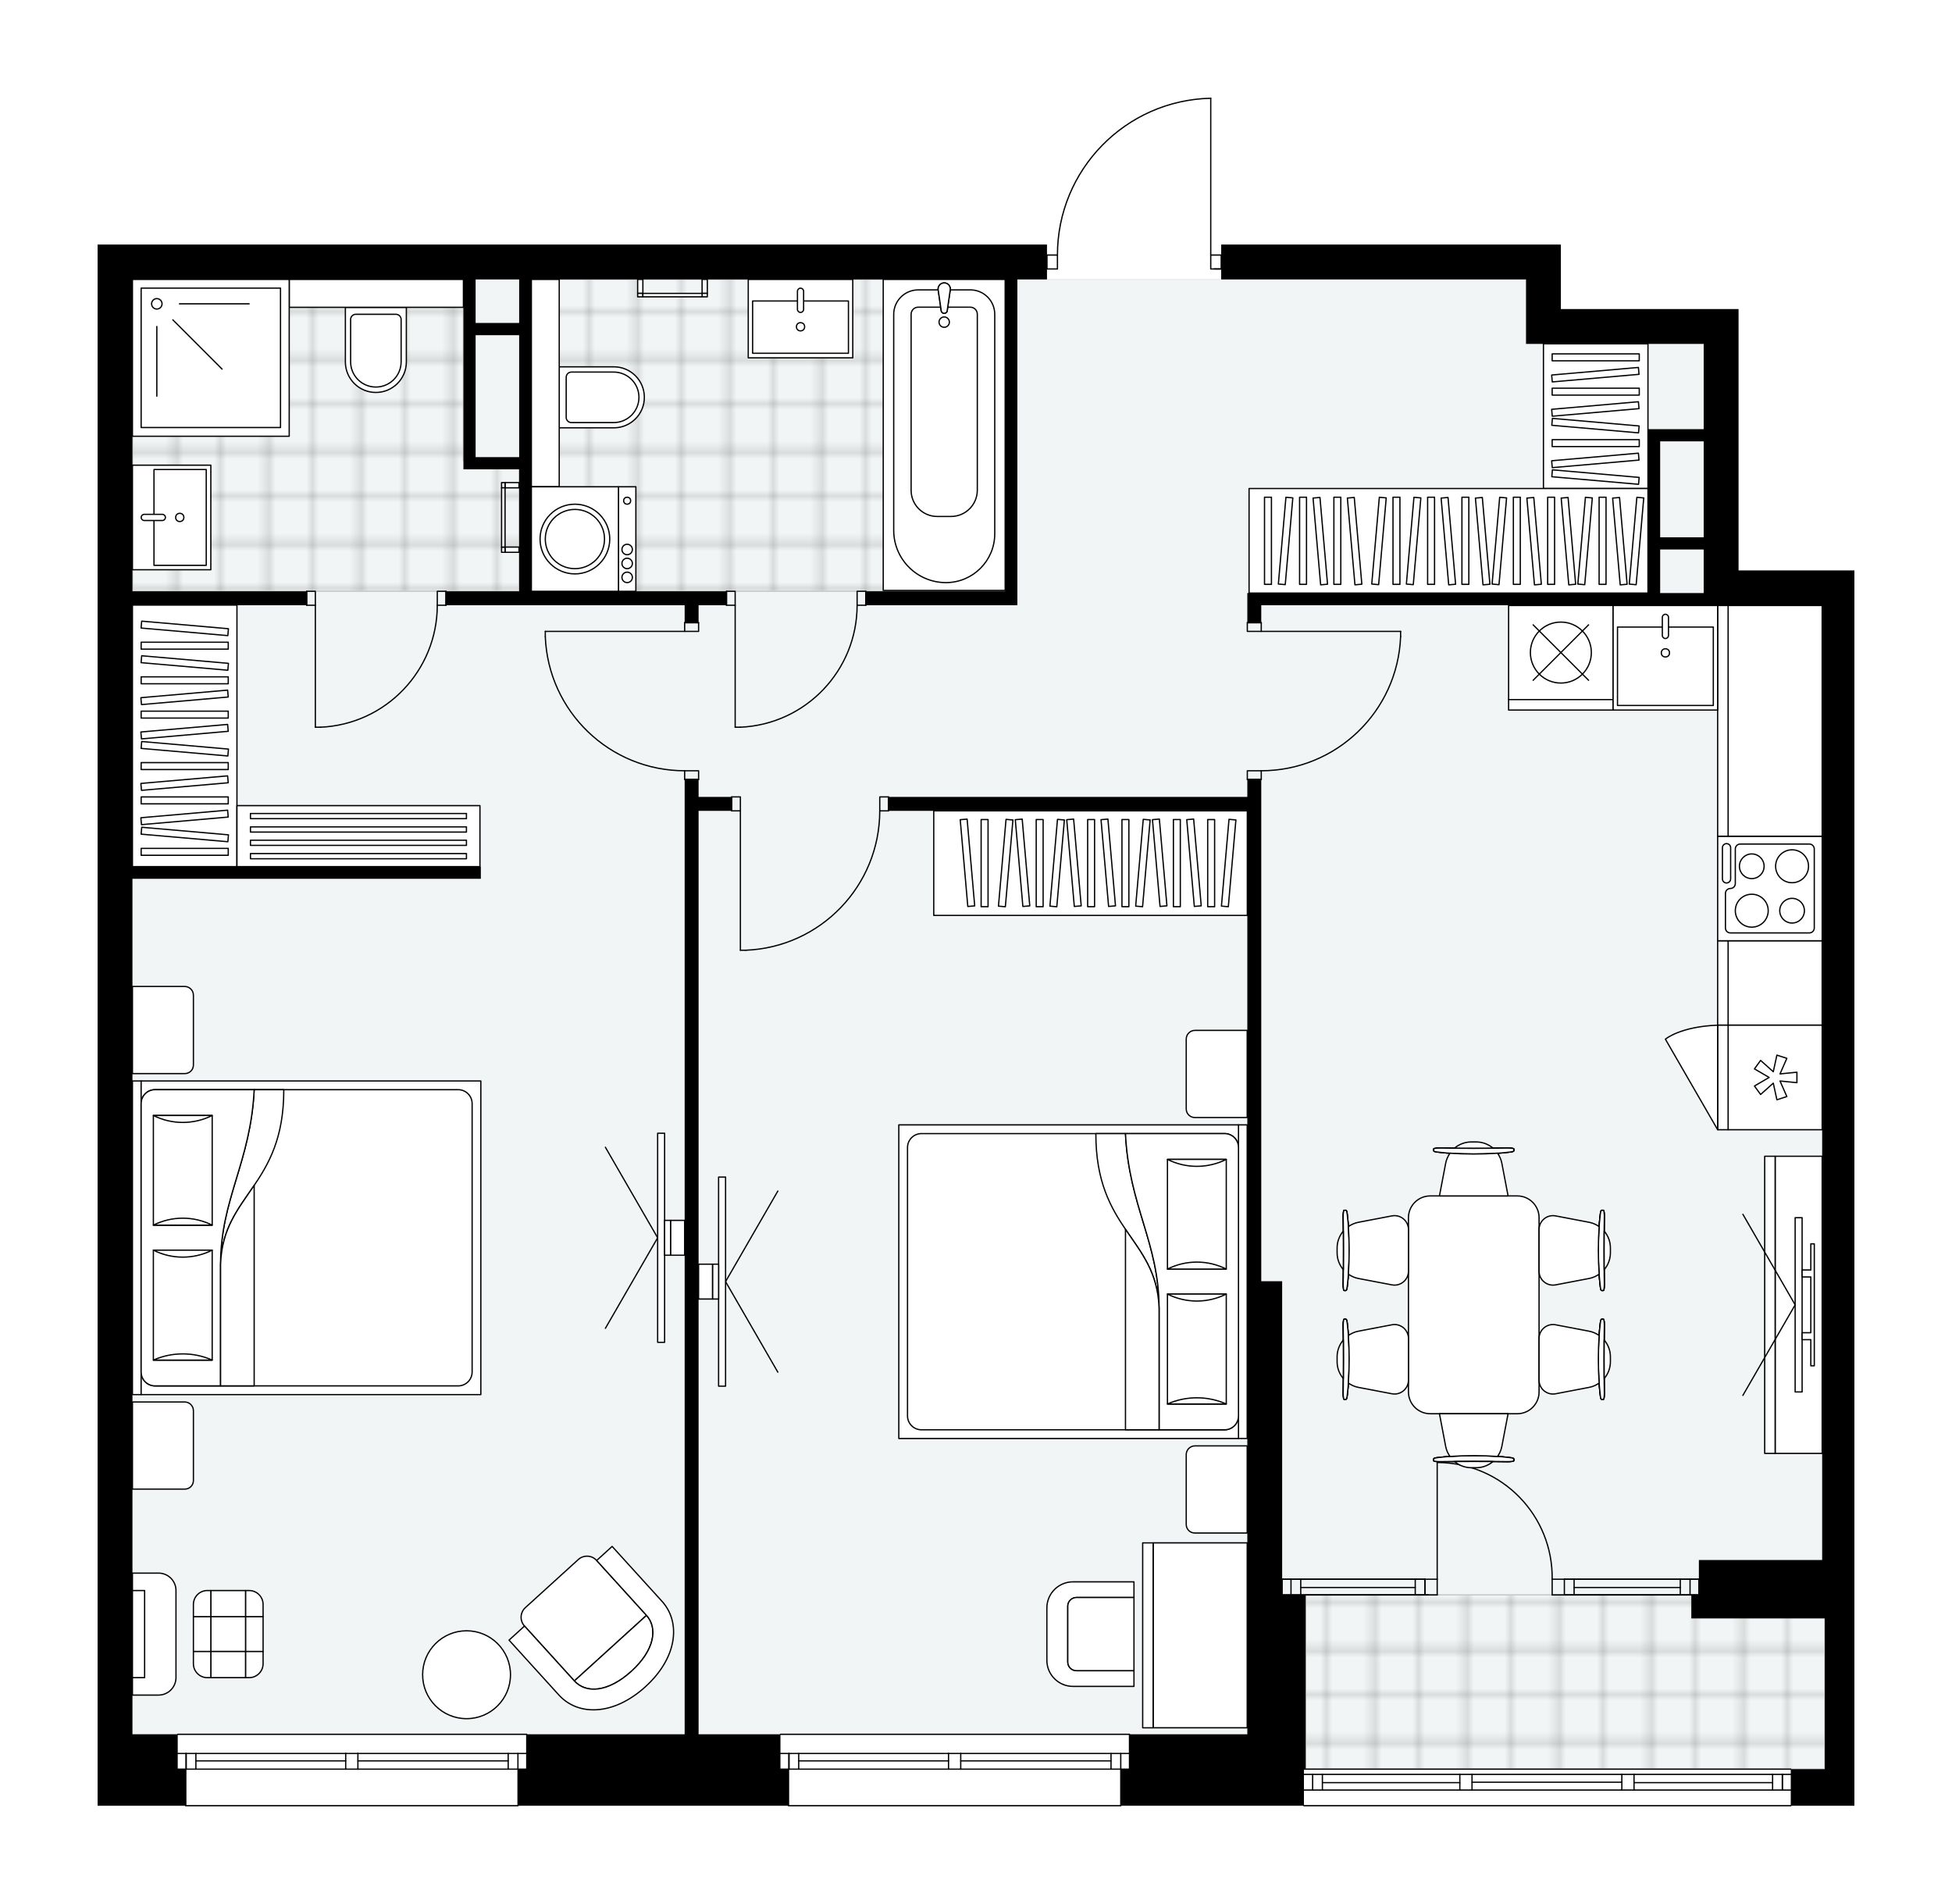<svg xmlns="http://www.w3.org/2000/svg" xmlns:xlink="http://www.w3.org/1999/xlink" height="1950.39px" id="Layer_1" style="enable-background:new 0 0 2000 1950.39;" version="1.1" viewBox="0 0 2000 1950.39" width="2000px" x="0px" y="0px" xml:space="preserve">
<style type="text/css">
	.st0{fill:none;}
	.st1{opacity:0.25;fill:none;stroke:#070606;stroke-width:0.4;stroke-miterlimit:10;}
	.st2{fill:#FFFFFF;}
	.st3{fill:#F2F5F6;stroke:#E7E9EA;stroke-miterlimit:10;}
	.st4{fill:url(#SVGID_1_);stroke:#C8C8C8;stroke-width:1.3;stroke-miterlimit:10;}
	
		.st5{fill:url(#SVGID_00000021077265276382211380000006479114013115151540_);stroke:#C8C8C8;stroke-width:1.3;stroke-miterlimit:10;}
	
		.st6{fill:url(#SVGID_00000152962805297114486250000005689113128838024867_);stroke:#C8C8C8;stroke-width:1.3;stroke-miterlimit:10;}
	.st7{fill:none;stroke:#000000;stroke-width:1.3;stroke-linecap:round;stroke-linejoin:round;stroke-miterlimit:10;}
	.st8{fill:#FFFFFF;stroke:#000000;stroke-width:1.3;stroke-linecap:round;stroke-linejoin:round;stroke-miterlimit:10;}
	.st9{fill:none;stroke:#000000;stroke-width:1.3;stroke-linecap:round;stroke-linejoin:round;}
	.st10{fill:none;stroke:#000000;stroke-width:1.3;stroke-linecap:round;stroke-linejoin:round;stroke-dasharray:10.041,10.041;}
	.st11{fill:none;stroke:#000000;stroke-width:1.3;stroke-linecap:round;stroke-linejoin:round;stroke-dasharray:10.309,10.309;}
	.st12{font-family:'Arial-BoldMT','Arial'; font-weight:bold;}
	.st13{font-size:93.548px;}
	.st14{font-size:79.156px;}
	.st15{letter-spacing:-8;}
	.st16{font-family: 'ArialMT','Arial';}
	.st17{font-size:40px;}
</style>
<pattern height="14.57" id="New_Pattern_Swatch_2" patternUnits="userSpaceOnUse" style="overflow:visible;" viewBox="7.49 -22.06 14.57 14.57" width="14.57" x="579.27" y="677.36">
	<g>
		<rect class="st0" height="14.57" width="14.57" x="7.49" y="-22.06" />
		<g>
			<rect class="st1" height="7.29" width="7.29" x="14.77" y="-7.49" />
		</g>
		<g>
			<rect class="st1" height="7.29" width="7.29" x="0.2" y="-7.49" />
		</g>
		<g>
			<rect class="st1" height="7.29" width="7.29" x="22.06" y="-14.77" />
		</g>
		<g>
			<rect class="st1" height="7.29" width="7.29" x="7.49" y="-14.77" />
			<rect class="st1" height="7.29" width="7.29" x="14.77" y="-22.06" />
		</g>
		<g>
			<rect class="st1" height="7.29" width="7.29" x="0.2" y="-22.06" />
		</g>
		<g>
			<rect class="st1" height="7.29" width="7.29" x="22.06" y="-29.35" />
		</g>
		<g>
			<rect class="st1" height="7.29" width="7.29" x="7.49" y="-29.35" />
		</g>
	</g>
</pattern>
<path class="st2" d="M100,1849.74v-37.48v-35.7V286.23v-35.7h972.73v10.06c0,0,0,0,0,0h10.07  c0.17-42.16,16.47-81.96,45.97-112.12c29.65-30.32,69.33-47.53,111.72-48.47c0,0,0.01,0,0.01,0c0,0,0,0,0,0c0,0,0,0,0,0c0,0,0,0,0,0  c0.09,0,0.17,0.02,0.25,0.05c0.03,0.01,0.05,0.03,0.07,0.05c0.05,0.03,0.09,0.05,0.13,0.09c0.02,0.02,0.04,0.05,0.06,0.08  c0.03,0.04,0.06,0.08,0.08,0.12c0.01,0.03,0.01,0.07,0.02,0.1c0.01,0.05,0.03,0.09,0.03,0.14c0,0,0,0.01,0,0.01c0,0,0,0,0,0.01  v159.94h10.06v-10.06h348.04v35.7v30.34h146.36h35.7V584.3h85.67H1900v1049.48v24.1v154.39v37.48h-64.57c0,0,0,0,0,0  c0,0.36-0.29,0.65-0.65,0.65h-498.8c-0.36,0-0.65-0.29-0.65-0.65c0,0,0,0,0,0h-186.36c0,0,0,0,0,0c0,0.36-0.29,0.65-0.65,0.65  H807.88c-0.36,0-0.65-0.29-0.65-0.65c0,0,0,0,0,0h-275.9c0,0,0,0,0,0c0,0.36-0.29,0.65-0.65,0.65H190.22  c-0.36,0-0.65-0.29-0.65-0.65c0,0,0,0,0,0H100z" id="background" />
<g id="floor">
	<polygon class="st3" points="1337.78,1776.56 1337.78,1812.26 1869.66,1812.26 1869.66,1633.77 1866.98,1633.77 1866.98,620    1745.61,620 1745.61,352.27 1563.56,352.27 1563.56,286.23 1363.01,286.23 1161.97,286.23 135.7,286.23 135.7,1776.56  " />
	
		<pattern id="SVGID_1_" patternTransform="matrix(-6.296 0 0 -6.296 -60677.152 -48349.934)" xlink:href="#New_Pattern_Swatch_2">
	</pattern>
	<polygon class="st4" points="1337.78,1633.74 1869.66,1633.74 1869.66,1812.23 1337.78,1812.23  " />
	
		<pattern id="SVGID_00000175308853353460422810000003260937113932762010_" patternTransform="matrix(-6.296 0 0 -6.296 -60677.152 -48349.934)" xlink:href="#New_Pattern_Swatch_2">
	</pattern>
	
		<polygon points="   544.42,286.2 1029.9,286.2 1029.9,605.68 544.42,605.68  " style="fill:url(#SVGID_00000175308853353460422810000003260937113932762010_);stroke:#C8C8C8;stroke-width:1.3;stroke-miterlimit:10;" />
	
		<pattern id="SVGID_00000127726163680246729210000003708404694808983471_" patternTransform="matrix(-6.296 0 0 -6.296 -60677.152 -48349.934)" xlink:href="#New_Pattern_Swatch_2">
	</pattern>
	
		<polygon points="   531.93,605.68 531.93,471.82 474.81,471.82 474.81,286.2 135.7,286.2 135.7,343.31 135.7,474.5 135.7,605.68  " style="fill:url(#SVGID_00000127726163680246729210000003708404694808983471_);stroke:#C8C8C8;stroke-width:1.3;stroke-miterlimit:10;" />
	<g id="LWPOLYLINE_00000079455787976036392990000012263109065645053071_">
		<rect class="st7" height="14.28" width="8.92" x="744.32" y="605.72" />
	</g>
	<g id="LWPOLYLINE_00000021806930450033011870000004853989310997892742_">
		<rect class="st7" height="14.28" width="8.92" x="878.19" y="605.72" />
	</g>
	<g id="LINE_00000161612610029422303190000008377962696162944182_">
		<line class="st7" x1="744.32" x2="744.32" y1="620" y2="605.72" />
	</g>
	<g id="LINE_00000098181753385394550470000017363108230900222611_">
		<line class="st7" x1="887.11" x2="887.11" y1="620" y2="605.72" />
	</g>
	<g id="LINE_00000034800264717062271920000009178536084687455666_">
		<line class="st7" x1="753.25" x2="753.25" y1="620" y2="744.93" />
	</g>
	<g id="ARC_00000057861833869774156520000006427021418416444838_">
		<path class="st7" d="M878.19,620c-0.04,66.92-52.73,121.96-119.58,124.94" />
	</g>
	<g id="LINE_00000077293134113881205870000004133132229877877404_">
		<line class="st7" x1="753.25" x2="758.6" y1="744.93" y2="744.93" />
	</g>
	<g id="LWPOLYLINE_00000127724036355695800130000004134558907460776623_">
		<rect class="st7" height="14.28" width="8.92" x="314.18" y="605.72" />
	</g>
	<g id="LWPOLYLINE_00000059997196006602727470000018140556495055673003_">
		<rect class="st7" height="14.28" width="8.92" x="448.04" y="605.72" />
	</g>
	<g id="LINE_00000173856111562253875820000003341823754114054287_">
		<line class="st7" x1="314.18" x2="314.18" y1="620" y2="605.72" />
	</g>
	<g id="LINE_00000043425130521399212450000009342723558043037614_">
		<line class="st7" x1="456.97" x2="456.97" y1="620" y2="605.72" />
	</g>
	<g id="LINE_00000137851256044300001240000018297893779110118035_">
		<line class="st7" x1="323.1" x2="323.1" y1="620" y2="744.93" />
	</g>
	<g id="ARC_00000152973208136199865830000013408654784052374677_">
		<path class="st7" d="M448.04,620c-0.04,66.92-52.73,121.96-119.58,124.94" />
	</g>
	<g id="LINE_00000168808247856854029280000013128604717928164485_">
		<line class="st7" x1="323.1" x2="328.46" y1="744.93" y2="744.93" />
	</g>
	<g id="LWPOLYLINE_00000077301529180351619740000011679274728829871283_">
		<rect class="st7" height="8.92" width="14.28" x="1277.99" y="637.84" />
	</g>
	<g id="LWPOLYLINE_00000180362767919697262110000015786933122196005567_">
		<rect class="st7" height="8.92" width="14.28" x="1277.99" y="789.55" />
	</g>
	<g id="LINE_00000000944165319940156370000012466319641748228511_">
		<line class="st7" x1="1292.27" x2="1277.99" y1="637.84" y2="637.84" />
	</g>
	<g id="LINE_00000172440744116089384320000016690506663839291046_">
		<line class="st7" x1="1292.27" x2="1277.99" y1="798.48" y2="798.48" />
	</g>
	<g id="LINE_00000013896434122226279800000015979178926692405944_">
		<line class="st7" x1="1292.27" x2="1435.05" y1="646.77" y2="646.77" />
	</g>
	<g id="LINE_00000170962823058149468200000007027259920956591253_">
		<line class="st7" x1="1435.05" x2="1435.05" y1="652.12" y2="646.77" />
	</g>
	<g id="ARC_00000107577043603553808100000012346365758524292513_">
		<path class="st7" d="M1435.05,652.12c-2.97,76.72-66.01,137.39-142.79,137.43" />
	</g>
	<g id="LWPOLYLINE_00000165935675761163698060000017152404619202963351_">
		<rect class="st7" height="14.28" width="8.92" x="749.68" y="816.33" />
	</g>
	<g id="LWPOLYLINE_00000138542257376218877900000008863873644387238278_">
		<rect class="st7" height="14.28" width="8.92" x="901.39" y="816.33" />
	</g>
	<g id="LINE_00000156574541210215992530000009158593217565897626_">
		<line class="st7" x1="749.68" x2="749.68" y1="830.61" y2="816.33" />
	</g>
	<g id="LINE_00000044163495578612345970000008889003350077519493_">
		<line class="st7" x1="910.31" x2="910.31" y1="830.61" y2="816.33" />
	</g>
	<g id="LINE_00000108293930988253686140000007624149285374454968_">
		<line class="st7" x1="758.6" x2="758.6" y1="830.61" y2="973.39" />
	</g>
	<g id="LINE_00000111156200566412313360000005061217724444307381_">
		<line class="st7" x1="763.96" x2="758.6" y1="973.39" y2="973.39" />
	</g>
	<g id="ARC_00000060032409848994988580000014570539347113330837_">
		<path class="st7" d="M901.39,830.61c-0.04,76.78-60.71,139.81-137.43,142.79" />
	</g>
	<g id="LWPOLYLINE_00000105424171604336215560000002602022116170542008_">
		<rect class="st7" height="8.92" width="14.28" x="701.49" y="637.84" />
	</g>
	<g id="LWPOLYLINE_00000152984531406756628030000008180748471217769655_">
		<rect class="st7" height="8.92" width="14.28" x="701.49" y="789.55" />
	</g>
	<g id="LINE_00000090282474006826493370000014879958833336714115_">
		<line class="st7" x1="701.49" x2="715.77" y1="637.84" y2="637.84" />
	</g>
	<g id="LINE_00000162325723324451827450000005373179731768599723_">
		<line class="st7" x1="701.49" x2="715.77" y1="798.48" y2="798.48" />
	</g>
	<g id="LINE_00000070798455607147297940000014919094430187274159_">
		<line class="st7" x1="701.49" x2="558.7" y1="646.77" y2="646.77" />
	</g>
	<g id="LINE_00000124865678717485200990000018151331888525290119_">
		<line class="st7" x1="558.7" x2="558.7" y1="652.12" y2="646.77" />
	</g>
	<g id="ARC_00000011725921726046936750000012834832301641632955_">
		<path class="st7" d="M701.49,789.55c-76.78-0.04-139.81-60.71-142.79-137.43" />
	</g>
	<g id="ARC_00000149343464057425218530000006656296903489467535_">
		<path class="st7" d="M1240.51,100.65c-87.3,1.94-157.07,73.27-157.07,160.6" />
	</g>
	<g id="LINE_00000096049676380654365950000016925093396051716486_">
		<line class="st7" x1="1244.08" x2="1251.21" y1="275.52" y2="275.52" />
	</g>
	<g id="LINE_00000087380075466840302460000015530769717769094795_">
		<line class="st7" x1="1240.51" x2="1240.51" y1="261.25" y2="100.65" />
	</g>
	<g id="LWPOLYLINE_00000107555514958832318750000008918569400526350215_">
		<rect class="st7" height="14.28" width="10.71" x="1072.73" y="261.25" />
	</g>
	<g id="LWPOLYLINE_00000106144363517413948890000011285156326157725318_">
		<rect class="st7" height="14.28" width="10.71" x="1240.51" y="261.25" />
	</g>
	<g id="ARC_00000127736938287124425030000008080825668379363234_">
		<path class="st7" d="M1590.33,1617.72c0.97-65.06-50.98-118.6-116.05-119.57c-0.58-0.01-1.17-0.01-1.75-0.01" />
	</g>
	<g id="LINE_00000079486976995687337030000014420194940543318440_">
		<line class="st7" x1="1472.53" x2="1472.53" y1="1617.72" y2="1498.13" />
	</g>
	<g id="LINE_00000125562608301636618850000016042722030157939848_">
		<line class="st7" x1="1602.83" x2="1590.33" y1="1617.72" y2="1617.72" />
	</g>
	<g id="LINE_00000005962549982973528690000002453540133794265012_">
		<line class="st7" x1="1590.33" x2="1590.33" y1="1617.72" y2="1633.78" />
	</g>
	<g id="LINE_00000127018565415184416650000016902277325327810970_">
		<line class="st7" x1="1590.33" x2="1602.83" y1="1633.78" y2="1633.78" />
	</g>
	<g id="LINE_00000002360138256069710030000006368091336351214264_">
		<line class="st7" x1="1460.04" x2="1472.53" y1="1633.78" y2="1633.78" />
	</g>
	<g id="LINE_00000157287703139324759820000015307141684731976588_">
		<line class="st7" x1="1472.53" x2="1472.53" y1="1633.78" y2="1617.72" />
	</g>
	<g id="LINE_00000053529110844669604140000011230679012354219453_">
		<line class="st7" x1="1472.53" x2="1460.04" y1="1617.72" y2="1617.72" />
	</g>
	<g id="LINE_00000042727452416805236540000017113162132061354921_">
		<line class="st7" x1="1460.04" x2="1460.04" y1="1633.78" y2="1617.72" />
	</g>
	<g id="LINE_00000023243446239742842060000006259506304777245605_">
		<line class="st7" x1="1740.65" x2="1740.65" y1="1617.75" y2="1633.82" />
	</g>
	<g id="LINE_00000162323522491491881300000001120609175803350918_">
		<line class="st7" x1="1602.83" x2="1740.65" y1="1617.72" y2="1617.72" />
	</g>
	<g id="LINE_00000109002346990638228760000012217701686158848654_">
		<line class="st7" x1="1602.83" x2="1740.65" y1="1633.78" y2="1633.78" />
	</g>
	<g id="LINE_00000154396593496309325240000016783697001838055871_">
		<line class="st7" x1="1612.82" x2="1721.6" y1="1626.19" y2="1626.19" />
	</g>
	<g id="LINE_00000085224542519109568490000016820246847446095515_">
		<line class="st7" x1="1731.6" x2="1731.6" y1="1617.72" y2="1633.78" />
	</g>
	<g id="LINE_00000106830481824558634230000015447913069421371784_">
		<line class="st7" x1="1612.82" x2="1612.82" y1="1617.72" y2="1633.78" />
	</g>
	<g id="LINE_00000063625916193147300160000014197612997496065707_">
		<line class="st7" x1="1602.83" x2="1740.65" y1="1617.72" y2="1617.72" />
	</g>
	<g id="LINE_00000098923916840618067980000012454260905665203875_">
		<line class="st7" x1="1740.65" x2="1602.83" y1="1633.78" y2="1633.78" />
	</g>
	<g id="LINE_00000148663718460608681670000006905768539817275058_">
		<line class="st7" x1="1721.6" x2="1721.6" y1="1617.7" y2="1633.77" />
	</g>
	<g id="LINE_00000124860029155922151480000002841176455910472326_">
		<line class="st7" x1="1602.83" x2="1602.83" y1="1617.72" y2="1633.78" />
	</g>
	<g id="LINE_00000068679180694388077210000012336345684959464600_">
		<line class="st7" x1="1313.68" x2="1313.68" y1="1617.75" y2="1633.82" />
	</g>
	<g id="LINE_00000038381483901177438350000001254035764629520060_">
		<line class="st7" x1="1460.04" x2="1313.68" y1="1617.72" y2="1617.72" />
	</g>
	<g id="LINE_00000057147618531390091190000012597412353760201149_">
		<line class="st7" x1="1463.13" x2="1313.68" y1="1633.78" y2="1633.78" />
	</g>
	<g id="LINE_00000100377511597147001100000001773101037140280209_">
		<line class="st7" x1="1450.04" x2="1332.73" y1="1626.19" y2="1626.19" />
	</g>
	<g id="LINE_00000038404564281037634040000006764237095803138693_">
		<line class="st7" x1="1322.74" x2="1322.74" y1="1617.72" y2="1633.78" />
	</g>
	<g id="LINE_00000018931153809528790120000008149745646019525017_">
		<line class="st7" x1="1450.04" x2="1450.04" y1="1617.72" y2="1633.78" />
	</g>
	<g id="LINE_00000124141050036653363830000015430161513110006701_">
		<line class="st7" x1="1460.04" x2="1313.68" y1="1617.72" y2="1617.72" />
	</g>
	<g id="LINE_00000103974645508368243870000001543657913002188733_">
		<line class="st7" x1="1313.68" x2="1460.04" y1="1633.78" y2="1633.78" />
	</g>
	<g id="LINE_00000178910888455795952600000015979125075218432948_">
		<line class="st7" x1="1332.73" x2="1332.73" y1="1617.7" y2="1633.77" />
	</g>
	<g id="LINE_00000055693479076214398020000015312598413102419383_">
		<line class="st7" x1="1460.04" x2="1460.04" y1="1617.72" y2="1633.78" />
	</g>
	<line class="st7" x1="1834.78" x2="1335.99" y1="1849.74" y2="1849.74" />
	<line class="st7" x1="1826.18" x2="1826.18" y1="1833.68" y2="1817.62" />
	<line class="st7" x1="1344.91" x2="1344.91" y1="1833.68" y2="1817.62" />
	<line class="st7" x1="1674.21" x2="1816.18" y1="1826.09" y2="1826.09" />
	<line class="st7" x1="1354.91" x2="1495.73" y1="1826.09" y2="1826.09" />
	<line class="st7" x1="1354.91" x2="1354.91" y1="1817.62" y2="1833.68" />
	<line class="st7" x1="1826.18" x2="1826.18" y1="1833.68" y2="1817.62" />
	<line class="st7" x1="1816.18" x2="1816.18" y1="1817.62" y2="1833.68" />
	<line class="st7" x1="1661.72" x2="1661.72" y1="1833.68" y2="1817.62" />
	<line class="st7" x1="1661.72" x2="1674.21" y1="1817.62" y2="1817.62" />
	<line class="st7" x1="1674.21" x2="1674.21" y1="1817.62" y2="1833.68" />
	<line class="st7" x1="1674.21" x2="1661.72" y1="1833.68" y2="1833.68" />
	<line class="st7" x1="1335.99" x2="1834.78" y1="1812.26" y2="1812.26" />
	<line class="st7" x1="1495.73" x2="1495.73" y1="1833.68" y2="1817.62" />
	<line class="st7" x1="1495.73" x2="1508.22" y1="1817.62" y2="1817.62" />
	<line class="st7" x1="1508.22" x2="1508.22" y1="1817.62" y2="1833.68" />
	<line class="st7" x1="1508.22" x2="1495.73" y1="1833.68" y2="1833.68" />
	<line class="st7" x1="1508.22" x2="1661.72" y1="1825.65" y2="1825.65" />
	<line class="st7" x1="1495.73" x2="1335.99" y1="1833.68" y2="1833.68" />
	<line class="st7" x1="1508.22" x2="1661.72" y1="1833.68" y2="1833.68" />
	<line class="st7" x1="1674.21" x2="1834.78" y1="1833.68" y2="1833.68" />
	<line class="st7" x1="1495.73" x2="1335.99" y1="1817.62" y2="1817.62" />
	<line class="st7" x1="1508.22" x2="1661.72" y1="1817.62" y2="1817.62" />
	<line class="st7" x1="1674.21" x2="1834.78" y1="1817.62" y2="1817.62" />
	<line class="st7" x1="182.1" x2="539.6" y1="1776.56" y2="1776.56" />
	<line class="st7" x1="539.6" x2="366.7" y1="1812.26" y2="1812.26" />
	<line class="st7" x1="354.2" x2="182.1" y1="1812.26" y2="1812.26" />
	<line class="st7" x1="190.7" x2="190.7" y1="1796.2" y2="1812.26" />
	<line class="st7" x1="530.67" x2="530.67" y1="1796.2" y2="1812.26" />
	<line class="st7" x1="539.6" x2="366.7" y1="1796.2" y2="1796.2" />
	<line class="st7" x1="354.2" x2="182.1" y1="1796.2" y2="1796.2" />
	<line class="st7" x1="354.2" x2="200.7" y1="1803.78" y2="1803.78" />
	<line class="st7" x1="520.68" x2="366.7" y1="1803.78" y2="1803.78" />
	<line class="st7" x1="520.68" x2="520.68" y1="1812.26" y2="1796.2" />
	<line class="st7" x1="190.7" x2="190.7" y1="1796.2" y2="1812.26" />
	<line class="st7" x1="200.7" x2="200.7" y1="1812.26" y2="1796.2" />
	<line class="st7" x1="366.7" x2="366.7" y1="1796.2" y2="1812.26" />
	<line class="st7" x1="366.7" x2="354.2" y1="1812.26" y2="1812.26" />
	<line class="st7" x1="354.2" x2="354.2" y1="1812.26" y2="1796.2" />
	<line class="st7" x1="354.2" x2="366.7" y1="1796.2" y2="1796.2" />
	<line class="st7" x1="530.67" x2="190.22" y1="1849.74" y2="1849.74" />
	<line class="st7" x1="799.75" x2="1157.25" y1="1776.56" y2="1776.56" />
	<line class="st7" x1="1157.25" x2="984.35" y1="1812.26" y2="1812.26" />
	<line class="st7" x1="971.85" x2="799.75" y1="1812.26" y2="1812.26" />
	<line class="st7" x1="808.35" x2="808.35" y1="1796.2" y2="1812.26" />
	<line class="st7" x1="1148.32" x2="1148.32" y1="1796.2" y2="1812.26" />
	<line class="st7" x1="1157.25" x2="984.35" y1="1796.2" y2="1796.2" />
	<line class="st7" x1="971.85" x2="799.75" y1="1796.2" y2="1796.2" />
	<line class="st7" x1="971.85" x2="818.35" y1="1803.78" y2="1803.78" />
	<line class="st7" x1="1138.33" x2="984.35" y1="1803.78" y2="1803.78" />
	<line class="st7" x1="1138.33" x2="1138.33" y1="1812.26" y2="1796.2" />
	<line class="st7" x1="808.35" x2="808.35" y1="1796.2" y2="1812.26" />
	<line class="st7" x1="818.35" x2="818.35" y1="1812.26" y2="1796.2" />
	<line class="st7" x1="984.35" x2="984.35" y1="1796.2" y2="1812.26" />
	<line class="st7" x1="984.35" x2="971.85" y1="1812.26" y2="1812.26" />
	<line class="st7" x1="971.85" x2="971.85" y1="1812.26" y2="1796.2" />
	<line class="st7" x1="971.85" x2="984.35" y1="1796.2" y2="1796.2" />
	<line class="st7" x1="1148.32" x2="807.87" y1="1849.74" y2="1849.74" />
	<g>
		<polygon points="1313.68,1312.45 1292.27,1312.45 1292.27,798.48 1277.99,798.48 1277.99,816.33 910.31,816.33 910.31,830.61     1277.99,830.61 1277.99,1312.45 1277.99,1366.05 1277.99,1633.78 1277.99,1776.56 1219.09,1776.56 1156.61,1776.56     1156.61,1812.26 1147.69,1812.26 1147.69,1849.74 1335.99,1849.74 1335.99,1812.26 1337.78,1812.26 1337.78,1812.26     1337.78,1776.57 1337.78,1776.56 1337.78,1633.78 1313.68,1633.78   " />
		<path d="M1563.56,316.57v35.7h182.05v87.36h-44.62h-12.49v110.75v12.49v44.62h-410.51V620v17.85h14.28V620h453.35h121.37v978.02    h-126.33v35.76h-7.74v24.1h125.15h11.6v154.39h-34.87v37.48H1900v-37.48v-154.39v-24.1V584.3h-33.02h-85.67V316.57h-35.7h-146.36    v-30.34v-35.7h-348.04v35.7h312.35V316.57z M1700.99,452.13h44.62v98.26h-44.62V452.13z M1745.61,607.5h-44.62v-44.62h44.62v21.42    V607.5z" />
		<polygon points="799.65,1776.56 715.77,1776.56 715.77,830.61 749.68,830.61 749.68,816.33 715.77,816.33 715.77,798.48     701.49,798.48 701.49,1776.56 539.06,1776.56 539.06,1812.26 530.14,1812.26 530.14,1849.74 808.57,1849.74 808.57,1812.26     799.65,1812.26   " />
		<path d="M191.02,1849.74v-37.48h-8.92v-35.7h-46.4V900.21h356.97v-12.49H135.7V620h178.48v-14.28H135.7V286.23h339.12v44.62v12.49    v137.41h12.49h44.62v124.96h-74.96V620h244.52v17.85h14.28V620h28.56v-14.28h-199.9V286.23h485.47v319.48H887.11V620h142.79h12.49    V286.23h30.34v-35.7H100v35.7v1490.33v35.7v37.48H191.02z M487.31,468.27V343.35h44.62v124.92H487.31z M531.93,286.23v44.62    h-44.62v-44.62H531.93z" />
	</g>
</g>
<g id="mebel">
	<g>
		
			<rect class="st8" height="318.58" transform="matrix(-1 -1.224647e-16 1.224647e-16 -1 1934.844 891.056)" width="124.94" x="904.95" y="286.24" />
		<g id="ARC_00000134935034371507818750000016240300594495530167_">
			<path class="st8" d="M973.59,296.94c0.09-0.6,0.09-1.2,0-1.8c-0.5-3.4-3.66-5.76-7.06-5.27c-3.4,0.5-5.76,3.66-5.27,7.06     l3.18,21.79c0.3,1.01,1.09,1.79,2.1,2.1c1.65,0.49,3.38-0.45,3.87-2.1L973.59,296.94z" />
		</g>
		<path class="st8" d="M940.83,296.95h20.43l3.18,21.78c0.3,1.01,1.09,1.79,2.1,2.1c1.65,0.49,3.38-0.45,3.88-2.1l3.18-21.78h20.61    c13.8,0,24.99,11.19,24.99,24.99v224.85c0,27.62-22.39,50.01-50.01,50.01c-29.55,0-53.51-23.96-53.51-53.51V322.12    C915.66,308.22,926.93,296.95,940.83,296.95z" />
		<path class="st8" d="M940.78,314.67h23.07l0.59,4.06c0.3,1.01,1.09,1.79,2.1,2.1c1.65,0.49,3.38-0.45,3.88-2.1l0.59-4.06h23.19    c3.94,0,7.14,3.2,7.14,7.14v180.31c0,14.88-12.06,26.94-26.94,26.94h-14.11c-14.79,0-26.77-11.99-26.77-26.77V321.93    C933.51,317.92,936.76,314.67,940.78,314.67z" />
		<g id="ARC_00000014622856225979197910000009517177017851079863_">
			<path class="st8" d="M973.59,296.94c0.09-0.6,0.09-1.2,0-1.8c-0.5-3.4-3.66-5.76-7.06-5.27c-3.4,0.5-5.76,3.66-5.27,7.06     l3.18,21.79c0.3,1.01,1.09,1.79,2.1,2.1c1.65,0.49,3.38-0.45,3.87-2.1L973.59,296.94z" />
		</g>
		<circle class="st8" cx="967.42" cy="329.97" r="5.3" />
	</g>
	<g>
		
			<rect class="st8" height="80.32" transform="matrix(-1 -1.224647e-16 1.224647e-16 -1 1640.404 652.795)" width="107.1" x="766.65" y="286.24" />
		
			<rect class="st8" height="53.54" transform="matrix(-1 -1.224647e-16 1.224647e-16 -1 1640.441 670.17)" width="98.17" x="771.14" y="308.31" />
		<path class="st8" d="M820.22,320.04L820.22,320.04c1.74,0,3.16-1.41,3.16-3.16v-18.51c0-1.74-1.41-3.16-3.16-3.16l0,0    c-1.74,0-3.16,1.41-3.16,3.16v18.51C817.06,318.63,818.48,320.04,820.22,320.04z" />
		<circle class="st8" cx="820.22" cy="334.74" r="4.2" />
	</g>
	<g>
		<path class="st8" d="M660.2,407L660.2,407c0,17.25-13.98,31.23-31.23,31.23h-55.99v-62.47h55.99    C646.21,375.77,660.2,389.75,660.2,407z" />
		
			<rect class="st8" height="28.56" transform="matrix(-2.139898e-13 -1 1 -2.139898e-13 166.26 951.132)" width="212.39" x="452.5" y="378.16" />
		<path class="st8" d="M654.66,407L654.66,407c0,14.29-11.59,25.88-25.88,25.88h-43.31c-2.96,0-5.35-2.4-5.35-5.35v-41.05    c0-2.96,2.4-5.35,5.35-5.35h43.31C643.07,381.12,654.66,392.71,654.66,407z" />
	</g>
	<g>
		<rect class="st8" height="148.22" width="107.09" x="1581.4" y="352.2" />
		<g>
			<rect class="st8" height="7.09" width="89.24" x="1590.33" y="362.51" />
			<rect class="st8" height="7.09" width="89.24" x="1590.33" y="397.65" />
			<rect class="st8" height="7.09" width="89.24" x="1590.33" y="450.36" />
			
				<rect class="st8" height="7.09" transform="matrix(0.996 0.087 -0.087 0.996 44.251 -140.835)" width="89.24" x="1590.33" y="432.79" />
			
				<rect class="st8" height="7.09" transform="matrix(0.996 -0.087 0.087 0.996 -27.213 143.955)" width="89.24" x="1590.33" y="380.08" />
			
				<rect class="st8" height="7.09" transform="matrix(0.996 -0.087 0.087 0.996 -30.276 144.089)" width="89.24" x="1590.33" y="415.22" />
			
				<rect class="st8" height="7.09" transform="matrix(0.996 0.087 -0.087 0.996 48.845 -140.634)" width="89.24" x="1590.33" y="485.5" />
			
				<rect class="st8" height="7.09" transform="matrix(0.996 -0.087 0.087 0.996 -34.87 144.289)" width="89.24" x="1590.33" y="467.93" />
		</g>
	</g>
	<g>
		
			<rect class="st8" height="408.7" transform="matrix(2.380710e-10 -1 1 2.380710e-10 930.181 2038.107)" width="107.09" x="1430.6" y="349.61" />
		<g>
			
				<rect class="st8" height="7.09" transform="matrix(1.797354e-10 -1 1 1.797354e-10 912.311 2020.237)" width="89.24" x="1421.65" y="550.42" />
			
				<rect class="st8" height="7.09" transform="matrix(1.797354e-10 -1 1 1.797354e-10 947.452 2055.378)" width="89.24" x="1456.79" y="550.42" />
			
				<rect class="st8" height="7.09" transform="matrix(1.796741e-10 -1 1 1.796741e-10 1000.163 2108.09)" width="89.24" x="1509.51" y="550.42" />
			
				<rect class="st8" height="7.09" transform="matrix(1.796945e-10 -1 1 1.796945e-10 1035.304 2143.231)" width="89.24" x="1544.65" y="550.42" />
			
				<rect class="st8" height="7.09" transform="matrix(1.796128e-10 -1 1 1.796128e-10 1088.015 2195.942)" width="89.24" x="1597.36" y="550.42" />
			
				<rect class="st8" height="7.09" transform="matrix(0.087 -0.996 0.996 0.087 770.586 1948.873)" width="89.24" x="1404.08" y="550.42" />
			
				<rect class="st8" height="7.09" transform="matrix(1.796128e-10 -1 1 1.796128e-10 876.834 1984.76)" width="89.24" x="1386.18" y="550.42" />
			
				<rect class="st8" height="7.09" transform="matrix(0.087 -0.996 0.996 0.087 738.2 1913.531)" width="89.24" x="1368.61" y="550.42" />
			
				<rect class="st8" height="7.09" transform="matrix(0.087 -0.996 0.996 0.087 850.781 2036.391)" width="89.24" x="1491.94" y="550.42" />
			
				<rect class="st8" height="7.09" transform="matrix(0.087 -0.996 0.996 0.087 930.977 2123.909)" width="89.24" x="1579.79" y="550.42" />
			
				<rect class="st8" height="7.09" transform="matrix(-0.087 -0.996 0.996 -0.087 1061.315 2080.442)" width="89.24" x="1439.22" y="550.42" />
			
				<rect class="st8" height="7.09" transform="matrix(-0.087 -0.996 0.996 -0.087 1099.519 2115.45)" width="89.24" x="1474.36" y="550.42" />
			
				<rect class="st8" height="7.09" transform="matrix(1.796128e-10 -1 1 1.796128e-10 781.122 1889.048)" width="89.24" x="1290.46" y="550.42" />
			
				<rect class="st8" height="7.09" transform="matrix(1.796128e-10 -1 1 1.796128e-10 745.189 1853.116)" width="89.24" x="1254.53" y="550.42" />
			
				<rect class="st8" height="7.09" transform="matrix(1.796741e-10 -1 1 1.796741e-10 816.263 1924.189)" width="89.24" x="1325.61" y="550.42" />
			
				<rect class="st8" height="7.09" transform="matrix(0.087 -0.996 0.996 0.087 650.83 1818.183)" width="89.24" x="1272.89" y="550.42" />
			
				<rect class="st8" height="7.09" transform="matrix(-0.087 -0.996 0.996 -0.087 918.692 1949.752)" width="89.24" x="1308.03" y="550.42" />
			
				<rect class="st8" height="7.09" transform="matrix(-0.087 -0.996 0.996 -0.087 956.896 1984.76)" width="89.24" x="1343.18" y="550.42" />
			
				<rect class="st8" height="7.09" transform="matrix(-0.087 -0.996 0.996 -0.087 1156.824 2167.96)" width="89.24" x="1527.08" y="550.42" />
			
				<rect class="st8" height="7.09" transform="matrix(-0.087 -0.996 0.996 -0.087 1195.028 2202.968)" width="89.24" x="1562.22" y="550.42" />
			
				<rect class="st8" height="7.09" transform="matrix(0.087 -0.996 0.996 0.087 979.094 2176.42)" width="89.24" x="1632.5" y="550.42" />
			
				<rect class="st8" height="7.09" transform="matrix(-0.087 -0.996 0.996 -0.087 1252.333 2255.478)" width="89.24" x="1614.93" y="550.42" />
		</g>
	</g>
	<g>
		<rect class="st8" height="267.9" width="107.09" x="135.69" y="619.83" />
		<g>
			<rect class="st8" height="7.09" width="89.24" x="144.62" y="693.34" />
			<rect class="st8" height="7.09" width="89.24" x="144.62" y="728.48" />
			<rect class="st8" height="7.09" width="89.24" x="144.62" y="781.2" />
			<rect class="st8" height="7.09" width="89.24" x="144.62" y="816.34" />
			<rect class="st8" height="7.09" width="89.24" x="144.62" y="869.05" />
			
				<rect class="st8" height="7.09" transform="matrix(0.996 0.087 -0.087 0.996 59.927 -13.908)" width="89.24" x="144.62" y="675.77" />
			<rect class="st8" height="7.09" width="89.24" x="144.62" y="657.87" />
			
				<rect class="st8" height="7.09" transform="matrix(0.996 0.087 -0.087 0.996 56.834 -14.043)" width="89.24" x="144.62" y="640.3" />
			
				<rect class="st8" height="7.09" transform="matrix(0.996 0.087 -0.087 0.996 67.583 -13.574)" width="89.24" x="144.62" y="763.62" />
			
				<rect class="st8" height="7.09" transform="matrix(0.996 0.087 -0.087 0.996 75.24 -13.239)" width="89.24" x="144.62" y="851.48" />
			
				<rect class="st8" height="7.09" transform="matrix(0.996 -0.087 0.087 0.996 -61.549 19.212)" width="89.24" x="144.62" y="710.91" />
			
				<rect class="st8" height="7.09" transform="matrix(0.996 -0.087 0.087 0.996 -64.612 19.346)" width="89.24" x="144.62" y="746.05" />
			
				<rect class="st8" height="7.09" transform="matrix(0.996 -0.087 0.087 0.996 -69.206 19.546)" width="89.24" x="144.62" y="798.77" />
			
				<rect class="st8" height="7.09" transform="matrix(0.996 -0.087 0.087 0.996 -72.269 19.68)" width="89.24" x="144.62" y="833.91" />
		</g>
	</g>
	<g>
		
			<rect class="st8" height="321.27" transform="matrix(-9.882246e-11 1 -1 -9.882246e-11 2001.504 -233.191)" width="107.09" x="1063.8" y="723.52" />
		<g>
			
				<rect class="st8" height="7.09" transform="matrix(-8.984742e-11 1 -1 -8.984742e-11 2125.093 -356.78)" width="89.24" x="1196.32" y="880.61" />
			
				<rect class="st8" height="7.09" transform="matrix(-8.982699e-11 1 -1 -8.982699e-11 2089.952 -321.639)" width="89.24" x="1161.17" y="880.61" />
			
				<rect class="st8" height="7.09" transform="matrix(-8.984742e-11 1 -1 -8.984742e-11 2037.241 -268.927)" width="89.24" x="1108.46" y="880.61" />
			
				<rect class="st8" height="7.09" transform="matrix(-8.946018e-11 1 -1 -8.946018e-11 2002.1 -233.786)" width="89.24" x="1073.32" y="880.61" />
			
				<rect class="st8" height="7.09" transform="matrix(-8.988828e-11 1 -1 -8.988828e-11 1949.388 -181.075)" width="89.24" x="1020.61" y="880.61" />
			
				<rect class="st8" height="7.09" transform="matrix(-0.087 0.996 -0.996 -0.087 2248.985 -292.502)" width="89.24" x="1213.89" y="880.61" />
			
				<rect class="st8" height="7.09" transform="matrix(-0.087 0.996 -0.996 -0.087 2153.476 -204.984)" width="89.24" x="1126.03" y="880.61" />
			
				<rect class="st8" height="7.09" transform="matrix(-0.087 0.996 -0.996 -0.087 2057.967 -117.466)" width="89.24" x="1038.18" y="880.61" />
			
				<rect class="st8" height="7.09" transform="matrix(0.087 0.996 -0.996 0.087 1997.534 -411.613)" width="89.24" x="1178.74" y="880.61" />
			
				<rect class="st8" height="7.09" transform="matrix(0.087 0.996 -0.996 0.087 1965.456 -376.606)" width="89.24" x="1143.6" y="880.61" />
			
				<rect class="st8" height="7.09" transform="matrix(0.087 0.996 -0.996 0.087 1917.339 -324.095)" width="89.24" x="1090.89" y="880.61" />
			
				<rect class="st8" height="7.09" transform="matrix(0.087 0.996 -0.996 0.087 1885.261 -289.088)" width="89.24" x="1055.75" y="880.61" />
			
				<rect class="st8" height="7.09" transform="matrix(-0.087 0.996 -0.996 -0.087 2000.661 -64.955)" width="89.24" x="985.47" y="880.61" />
			
				<rect class="st8" height="7.09" transform="matrix(0.087 0.996 -0.996 0.087 1837.144 -236.577)" width="89.24" x="1003.04" y="880.61" />
			
				<rect class="st8" height="7.09" transform="matrix(-8.984742e-11 1 -1 -8.984742e-11 1892.96 -124.647)" width="89.24" x="964.18" y="880.61" />
			
				<rect class="st8" height="7.09" transform="matrix(0.087 0.996 -0.996 0.087 1785.634 -180.364)" width="89.24" x="946.61" y="880.61" />
		</g>
	</g>
	<g>
		<g>
			<g>
				
					<rect class="st8" height="8.92" transform="matrix(4.493834e-11 -1 1 4.493834e-11 -39.517 2586.341)" width="321.27" x="1112.78" y="1308.47" />
				
					<rect class="st8" height="348.04" transform="matrix(4.492146e-11 -1 1 4.492146e-11 -218 2407.858)" width="321.27" x="934.29" y="1138.91" />
				<path class="st8" d="M1268.95,1450.36V1175.5c0-7.89-6.39-14.28-14.28-14.28H944.11c-7.89,0-14.28,6.39-14.28,14.28v274.86      c0,7.89,6.39,14.28,14.28,14.28h310.56C1262.56,1464.64,1268.95,1458.25,1268.95,1450.36z" />
				<path class="st8" d="M1153.15,1161.22c3.65,74.63,34.41,111.61,34.43,178.81c-2.43-71.9-64.91-79.58-64.78-178.81      L1153.15,1161.22z" />
				<g>
					<path class="st8" d="M1153.15,1161.22c3.65,74.63,34.41,111.61,34.43,178.81l0,124.61h67.09c7.89,0,14.28-6.39,14.28-14.28       V1175.5c0-7.89-6.39-14.28-14.28-14.28L1153.15,1161.22L1153.15,1161.22z" />
				</g>
				
					<rect class="st8" height="60.27" transform="matrix(4.494877e-11 -1 1 4.494877e-11 -155.62 2608.206)" width="112.62" x="1169.98" y="1351.78" />
				<path class="st8" d="M1196.16,1325.6c18.93,9.54,41.34,9.54,60.27,0H1196.16z" />
				<path class="st8" d="M1256.43,1438.22c-18.93-8.48-41.34-8.48-60.27,0H1256.43z" />
				
					<rect class="st8" height="60.27" transform="matrix(4.495943e-11 -1 1 4.495943e-11 -17.518 2470.104)" width="112.35" x="1170.12" y="1213.68" />
				<path class="st8" d="M1196.16,1187.63c18.93,9.51,41.34,9.51,60.27,0H1196.16z" />
				<path class="st8" d="M1256.43,1299.99c-18.93-9.52-41.34-9.52-60.27,0L1256.43,1299.99z" />
				<g>
					<path class="st8" d="M1187.58,1340.03v124.61h-34.43v-205.37C1169.4,1283.28,1186.34,1303.26,1187.58,1340.03z" />
				</g>
			</g>
		</g>
		<g>
			<g>
				<path class="st8" d="M1215.4,1561.61v-71.56c0-4.93,4-8.92,8.92-8.92h53.54v89.24h-53.71      C1219.32,1570.37,1215.4,1566.45,1215.4,1561.61z" />
			</g>
		</g>
		<g>
			<g>
				<path class="st8" d="M1215.4,1135.98v-71.56c0-4.93,4-8.92,8.92-8.92h53.54v89.24h-53.71      C1219.32,1144.73,1215.4,1140.81,1215.4,1135.98z" />
			</g>
		</g>
	</g>
	<g>
		<g>
			<g id="LINE_00000102515075731306807270000015555482541329400228_">
				<line class="st8" x1="743.41" x2="796.95" y1="1312.85" y2="1220.1" />
			</g>
			<g id="LINE_00000133529238187789164900000015154342235564908178_">
				<line class="st8" x1="743.41" x2="796.95" y1="1312.85" y2="1405.59" />
			</g>
		</g>
		
			<rect class="st8" height="214.18" transform="matrix(-1 -1.224647e-16 1.224647e-16 -1 1479.676 2625.693)" width="7.14" x="736.27" y="1205.76" />
		<rect class="st8" height="35.7" width="6.25" x="730.02" y="1295" />
		
			<rect class="st8" height="35.7" transform="matrix(-1 -1.224647e-16 1.224647e-16 -1 1445.764 2625.693)" width="14.28" x="715.74" y="1295" />
	</g>
	<g>
		<g>
			<g>
				
					<rect class="st8" height="8.92" transform="matrix(6.123234e-17 -1 1 6.123234e-17 -1127.796 1408.105)" width="321.27" x="-20.48" y="1263.49" />
				
					<rect class="st8" height="348.04" transform="matrix(6.123234e-17 -1 1 6.123234e-17 -949.313 1586.588)" width="321.27" x="158" y="1093.93" />
				<path class="st8" d="M144.62,1405.38v-274.86c0-7.89,6.39-14.28,14.28-14.28h310.56c7.89,0,14.28,6.39,14.28,14.28v274.86      c0,7.89-6.39,14.28-14.28,14.28H158.89C151.01,1419.66,144.62,1413.27,144.62,1405.38z" />
				<path class="st8" d="M260.42,1116.24c-3.65,74.63-34.41,111.61-34.43,178.81c2.43-71.9,64.91-79.58,64.78-178.81L260.42,1116.24      z" />
				<g>
					<path class="st8" d="M260.42,1116.24c-3.65,74.63-34.41,111.61-34.43,178.81l0,124.61h-67.09c-7.89,0-14.28-6.39-14.28-14.28       v-274.86c0-7.89,6.39-14.28,14.28-14.28L260.42,1116.24L260.42,1116.24z" />
				</g>
				
					<rect class="st8" height="60.27" transform="matrix(-1.775745e-13 -1 1 -1.775745e-13 -1149.661 1524.207)" width="112.62" x="130.96" y="1306.8" />
				<path class="st8" d="M217.41,1280.62c-18.93,9.54-41.34,9.54-60.27,0H217.41z" />
				<path class="st8" d="M157.14,1393.25c18.93-8.48,41.34-8.48,60.27,0H157.14z" />
				
					<rect class="st8" height="60.27" transform="matrix(6.123234e-17 -1 1 6.123234e-17 -1011.559 1386.105)" width="112.35" x="131.1" y="1168.7" />
				<path class="st8" d="M217.41,1142.66c-18.93,9.51-41.34,9.51-60.27,0H217.41z" />
				<path class="st8" d="M157.14,1255.01c18.93-9.52,41.34-9.52,60.27,0L157.14,1255.01z" />
				<g>
					<path class="st8" d="M225.99,1295.05v124.61h34.43v-205.37C244.17,1238.3,227.23,1258.28,225.99,1295.05z" />
				</g>
			</g>
		</g>
		<g>
			<g>
				<path class="st8" d="M198.16,1516.63v-71.56c0-4.93-4-8.92-8.92-8.92h-53.54v89.24h53.71      C194.24,1525.39,198.16,1521.47,198.16,1516.63z" />
			</g>
		</g>
		<g>
			<g>
				<path class="st8" d="M198.16,1091v-71.56c0-4.93-4-8.92-8.92-8.92h-53.54v89.24h53.71      C194.24,1099.75,198.16,1095.83,198.16,1091z" />
			</g>
		</g>
	</g>
	<g>
		<g>
			<g id="LINE_00000180324466090556190500000009270897544817903767_">
				<line class="st8" x1="673.82" x2="620.27" y1="1267.95" y2="1175.21" />
			</g>
			<g id="LINE_00000000194977060622899830000002899277708011300753_">
				<line class="st8" x1="673.82" x2="620.27" y1="1267.95" y2="1360.69" />
			</g>
		</g>
		<rect class="st8" height="214.18" width="7.14" x="673.82" y="1160.86" />
		
			<rect class="st8" height="35.7" transform="matrix(-1 -4.047441e-11 4.047441e-11 -1 1368.16 2535.901)" width="6.25" x="680.96" y="1250.1" />
		<rect class="st8" height="35.7" width="14.28" x="687.2" y="1250.1" />
	</g>
	<g>
		<g>
			<g>
				<g>
					<path class="st8" d="M1161.85,1711.4h-58.9c-4.93,0-8.92-4-8.92-8.92v-57.11c0-4.93,4-8.92,8.92-8.92h58.9v-16.06h-62.49       c-14.77,0-26.75,11.98-26.75,26.75v53.59c0,14.77,11.98,26.75,26.75,26.75h62.49V1711.4z" />
				</g>
				<path class="st8" d="M1094.03,1645.36v57.11c0,4.93,4,8.92,8.92,8.92h58.9v-74.96h-58.9      C1098.03,1636.44,1094.03,1640.43,1094.03,1645.36z" />
			</g>
		</g>
		<g>
			
				<rect class="st8" height="96.38" transform="matrix(1.025693e-10 1 -1 1.025693e-10 2904.867 445.501)" width="189.44" x="1134.96" y="1626.99" />
			
				<rect class="st8" height="10.71" transform="matrix(1.025693e-10 1 -1 1.025693e-10 2851.322 499.046)" width="189.44" x="1081.42" y="1669.83" />
		</g>
	</g>
	<g>
		<path class="st8" d="M1443.09,1425.87v-178.48c0-12.32,9.99-22.31,22.31-22.31h89.2c12.32,0,22.31,9.99,22.31,22.31v178.48    c0,12.32-9.99,22.31-22.31,22.31h-89.2C1453.08,1448.18,1443.09,1438.2,1443.09,1425.87z" />
		<g>
			<g id="LINE_00000027577246758469362740000014107084539835996801_">
				<path class="st8" d="M1639.67,1317.97c-2.71-21.6-2.71-52.62,0-74.22c0.31-2.49,0.78-3.94,1.28-3.94h0.12h1.76      c0.53,0,0.96,2.8,0.96,6.25c-0.37,23.14-0.37,46.47,0,69.61c0,3.45-0.43,6.25-0.96,6.25h-1.76h-0.12      C1640.45,1321.91,1639.98,1320.46,1639.67,1317.97z" />
			</g>
			<g id="LINE_00000020376698229280398210000006308269289237646755_">
				<path class="st8" d="M1639.67,1317.97c-2.71-21.6-2.71-52.62,0-74.22c0.31-2.49,0.78-3.94,1.28-3.94h0.12h1.76      c0.53,0,0.96,2.8,0.96,6.25c-0.37,23.14-0.37,46.47,0,69.61c0,3.45-0.43,6.25-0.96,6.25h-1.76h-0.12      C1640.45,1321.91,1639.98,1320.46,1639.67,1317.97z" />
			</g>
			<g id="LINE_00000080894328298726789310000009209394948377076377_">
				<path class="st8" d="M1639.67,1317.97c-2.71-21.6-2.71-52.62,0-74.22c0.31-2.49,0.78-3.94,1.28-3.94h0.12h1.76      c0.53,0,0.96,2.8,0.96,6.25c-0.37,23.14-0.37,46.47,0,69.61c0,3.45-0.43,6.25-0.96,6.25h-1.76h-0.12      C1640.45,1321.91,1639.98,1320.46,1639.67,1317.97z" />
			</g>
			<path class="st8" d="M1643.67,1300.58c3.97-4.7,6.34-10.74,6.34-17.27v-4.92c0-6.53-2.37-12.57-6.34-17.27     C1643.56,1274.28,1643.56,1287.43,1643.67,1300.58z" />
			<path class="st8" d="M1628.26,1309.61c3.79-0.72,7.21-2.3,10.22-4.4c-1.09-15.49-1.09-33.24,0-48.72     c-3.01-2.1-6.43-3.67-10.22-4.4l-34.4-6.56c-8.8-1.68-16.96,5.07-16.96,14.03v42.59c0,8.96,8.16,15.71,16.96,14.03     L1628.26,1309.61z" />
		</g>
		<g>
			<g id="LINE_00000161618474002256094890000009760087837165590435_">
				<path class="st8" d="M1639.67,1429.52c-2.71-21.6-2.71-52.62,0-74.22c0.31-2.49,0.78-3.94,1.28-3.94h0.12h1.76      c0.53,0,0.96,2.8,0.96,6.25c-0.37,23.14-0.37,46.47,0,69.61c0,3.45-0.43,6.25-0.96,6.25h-1.76h-0.12      C1640.45,1433.46,1639.98,1432.01,1639.67,1429.52z" />
			</g>
			<g id="LINE_00000018922914238925371670000008290089953925843110_">
				<path class="st8" d="M1639.67,1429.52c-2.71-21.6-2.71-52.62,0-74.22c0.31-2.49,0.78-3.94,1.28-3.94h0.12h1.76      c0.53,0,0.96,2.8,0.96,6.25c-0.37,23.14-0.37,46.47,0,69.61c0,3.45-0.43,6.25-0.96,6.25h-1.76h-0.12      C1640.45,1433.46,1639.98,1432.01,1639.67,1429.52z" />
			</g>
			<g id="LINE_00000177471803263566868080000016528780993207395215_">
				<path class="st8" d="M1639.67,1429.52c-2.71-21.6-2.71-52.62,0-74.22c0.31-2.49,0.78-3.94,1.28-3.94h0.12h1.76      c0.53,0,0.96,2.8,0.96,6.25c-0.37,23.14-0.37,46.47,0,69.61c0,3.45-0.43,6.25-0.96,6.25h-1.76h-0.12      C1640.45,1433.46,1639.98,1432.01,1639.67,1429.52z" />
			</g>
			<path class="st8" d="M1643.67,1412.14c3.97-4.7,6.34-10.74,6.34-17.27v-4.92c0-6.53-2.37-12.57-6.34-17.27     C1643.56,1385.83,1643.56,1398.98,1643.67,1412.14z" />
			<path class="st8" d="M1628.26,1421.17c3.79-0.72,7.21-2.3,10.22-4.4c-1.09-15.49-1.09-33.24,0-48.72     c-3.01-2.1-6.43-3.67-10.22-4.4l-34.4-6.56c-8.8-1.68-16.96,5.07-16.96,14.03v42.59c0,8.96,8.16,15.71,16.96,14.03     L1628.26,1421.17z" />
		</g>
		<g>
			<g id="LINE_00000147190886004304431670000004024839293320798338_">
				<path class="st8" d="M1380.34,1355.3c2.71,21.6,2.71,52.62,0,74.22c-0.31,2.49-0.78,3.94-1.28,3.94h-0.12h-1.76      c-0.53,0-0.96-2.8-0.96-6.25c0.37-23.14,0.37-46.47,0-69.61c0-3.45,0.43-6.25,0.96-6.25h1.76h0.12      C1379.56,1351.36,1380.03,1352.81,1380.34,1355.3z" />
			</g>
			<g id="LINE_00000022561991004315853030000012864558326346160307_">
				<path class="st8" d="M1380.34,1355.3c2.71,21.6,2.71,52.62,0,74.22c-0.31,2.49-0.78,3.94-1.28,3.94h-0.12h-1.76      c-0.53,0-0.96-2.8-0.96-6.25c0.37-23.14,0.37-46.47,0-69.61c0-3.45,0.43-6.25,0.96-6.25h1.76h0.12      C1379.56,1351.36,1380.03,1352.81,1380.34,1355.3z" />
			</g>
			<g id="LINE_00000126313386509617319720000002437029074375806887_">
				<path class="st8" d="M1380.34,1355.3c2.71,21.6,2.71,52.62,0,74.22c-0.31,2.49-0.78,3.94-1.28,3.94h-0.12h-1.76      c-0.53,0-0.96-2.8-0.96-6.25c0.37-23.14,0.37-46.47,0-69.61c0-3.45,0.43-6.25,0.96-6.25h1.76h0.12      C1379.56,1351.36,1380.03,1352.81,1380.34,1355.3z" />
			</g>
			<path class="st8" d="M1376.33,1372.68c-3.97,4.7-6.34,10.74-6.34,17.27v4.92c0,6.53,2.37,12.57,6.34,17.27     C1376.45,1398.98,1376.45,1385.83,1376.33,1372.68z" />
			<path class="st8" d="M1391.74,1363.65c-3.79,0.72-7.21,2.3-10.22,4.4c1.09,15.49,1.09,33.24,0,48.72     c3.01,2.1,6.43,3.67,10.22,4.4l34.4,6.56c8.8,1.68,16.96-5.07,16.96-14.03v-42.59c0-8.96-8.16-15.71-16.96-14.03L1391.74,1363.65     z" />
		</g>
		<g>
			<g id="LINE_00000151529122443080779370000013165187114085754771_">
				<path class="st8" d="M1380.34,1243.75c2.71,21.6,2.71,52.62,0,74.22c-0.31,2.49-0.78,3.94-1.28,3.94h-0.12h-1.76      c-0.53,0-0.96-2.8-0.96-6.25c0.37-23.14,0.37-46.47,0-69.61c0-3.45,0.43-6.25,0.96-6.25h1.76h0.12      C1379.56,1239.81,1380.03,1241.25,1380.34,1243.75z" />
			</g>
			<g id="LINE_00000079461189632230963950000007885353294227351448_">
				<path class="st8" d="M1380.34,1243.75c2.71,21.6,2.71,52.62,0,74.22c-0.31,2.49-0.78,3.94-1.28,3.94h-0.12h-1.76      c-0.53,0-0.96-2.8-0.96-6.25c0.37-23.14,0.37-46.47,0-69.61c0-3.45,0.43-6.25,0.96-6.25h1.76h0.12      C1379.56,1239.81,1380.03,1241.25,1380.34,1243.75z" />
			</g>
			<g id="LINE_00000052810533006319852220000016638172700423358633_">
				<path class="st8" d="M1380.34,1243.75c2.71,21.6,2.71,52.62,0,74.22c-0.31,2.49-0.78,3.94-1.28,3.94h-0.12h-1.76      c-0.53,0-0.96-2.8-0.96-6.25c0.37-23.14,0.37-46.47,0-69.61c0-3.45,0.43-6.25,0.96-6.25h1.76h0.12      C1379.56,1239.81,1380.03,1241.25,1380.34,1243.75z" />
			</g>
			<path class="st8" d="M1376.33,1261.13c-3.97,4.7-6.34,10.74-6.34,17.27v4.92c0,6.53,2.37,12.57,6.34,17.27     C1376.45,1287.43,1376.45,1274.28,1376.33,1261.13z" />
			<path class="st8" d="M1391.74,1252.1c-3.79,0.72-7.21,2.3-10.22,4.4c1.09,15.49,1.09,33.24,0,48.72c3.01,2.1,6.43,3.67,10.22,4.4     l34.4,6.56c8.8,1.68,16.96-5.07,16.96-14.03v-42.59c0-8.96-8.16-15.71-16.96-14.03L1391.74,1252.1z" />
		</g>
		<g>
			<g id="LINE_00000072265872980812123810000013492276675490928534_">
				<path class="st8" d="M1547.11,1180.13c-21.6,2.71-52.62,2.71-74.22,0c-2.49-0.31-3.94-0.78-3.94-1.28v-0.12v-1.76      c0-0.53,2.8-0.96,6.25-0.96c23.14,0.37,46.47,0.37,69.61,0c3.45,0,6.25,0.43,6.25,0.96v1.76v0.12      C1551.05,1179.34,1549.61,1179.81,1547.11,1180.13z" />
			</g>
			<g id="LINE_00000182528281314739548430000018152873567097217189_">
				<path class="st8" d="M1547.11,1180.13c-21.6,2.71-52.62,2.71-74.22,0c-2.49-0.31-3.94-0.78-3.94-1.28v-0.12v-1.76      c0-0.53,2.8-0.96,6.25-0.96c23.14,0.37,46.47,0.37,69.61,0c3.45,0,6.25,0.43,6.25,0.96v1.76v0.12      C1551.05,1179.34,1549.61,1179.81,1547.11,1180.13z" />
			</g>
			<g id="LINE_00000034807670259079299170000007951217153909370246_">
				<path class="st8" d="M1547.11,1180.13c-21.6,2.71-52.62,2.71-74.22,0c-2.49-0.31-3.94-0.78-3.94-1.28v-0.12v-1.76      c0-0.53,2.8-0.96,6.25-0.96c23.14,0.37,46.47,0.37,69.61,0c3.45,0,6.25,0.43,6.25,0.96v1.76v0.12      C1551.05,1179.34,1549.61,1179.81,1547.11,1180.13z" />
			</g>
			<path class="st8" d="M1529.73,1176.12c-4.7-3.97-10.74-6.34-17.27-6.34h-4.92c-6.53,0-12.57,2.37-17.27,6.34     C1503.43,1176.23,1516.58,1176.23,1529.73,1176.12z" />
			<path class="st8" d="M1545.16,1225.08l-6.4-33.55c-0.72-3.79-2.3-7.21-4.4-10.22c-15.49,1.09-33.24,1.09-48.72,0     c-2.1,3.01-3.67,6.43-4.4,10.22l-6.4,33.55H1545.16z" />
		</g>
		<g>
			<g id="LINE_00000010270376831898646900000007407991544210631588_">
				<path class="st8" d="M1472.89,1493.14c21.6-2.71,52.62-2.71,74.22,0c2.49,0.31,3.94,0.78,3.94,1.28v0.12v1.76      c0,0.53-2.8,0.96-6.25,0.96c-23.14-0.37-46.47-0.37-69.61,0c-3.45,0-6.25-0.43-6.25-0.96v-1.76v-0.12      C1468.95,1493.92,1470.4,1493.45,1472.89,1493.14z" />
			</g>
			<g id="LINE_00000033363880557055901620000017556122323747687577_">
				<path class="st8" d="M1472.89,1493.14c21.6-2.71,52.62-2.71,74.22,0c2.49,0.31,3.94,0.78,3.94,1.28v0.12v1.76      c0,0.53-2.8,0.96-6.25,0.96c-23.14-0.37-46.47-0.37-69.61,0c-3.45,0-6.25-0.43-6.25-0.96v-1.76v-0.12      C1468.95,1493.92,1470.4,1493.45,1472.89,1493.14z" />
			</g>
			<g id="LINE_00000157284378835978721910000009145712042321296784_">
				<path class="st8" d="M1472.89,1493.14c21.6-2.71,52.62-2.71,74.22,0c2.49,0.31,3.94,0.78,3.94,1.28v0.12v1.76      c0,0.53-2.8,0.96-6.25,0.96c-23.14-0.37-46.47-0.37-69.61,0c-3.45,0-6.25-0.43-6.25-0.96v-1.76v-0.12      C1468.95,1493.92,1470.4,1493.45,1472.89,1493.14z" />
			</g>
			<path class="st8" d="M1490.28,1497.15c4.7,3.97,10.74,6.34,17.27,6.34h4.92c6.53,0,12.57-2.37,17.27-6.34     C1516.58,1497.03,1503.43,1497.03,1490.28,1497.15z" />
			<path class="st8" d="M1474.84,1448.18l6.4,33.55c0.72,3.79,2.3,7.21,4.4,10.22c15.49-1.09,33.24-1.09,48.72,0     c2.1-3.01,3.67-6.43,4.4-10.22l6.4-33.55H1474.84z" />
		</g>
	</g>
	<g>
		
			<rect class="st8" height="96.38" transform="matrix(-2.793162e-11 1 -1 -2.793162e-11 2825.705 -811.873)" width="86.48" x="1775.55" y="958.73" />
		
			<rect class="st8" height="10.71" transform="matrix(-2.793162e-11 1 -1 -2.793162e-11 2772.16 -758.328)" width="86.48" x="1722" y="1001.56" />
	</g>
	<g>
		
			<rect class="st8" height="107.09" transform="matrix(-4.502905e-11 1 -1 -4.502905e-11 2723.566 -903.306)" width="107.09" x="1759.89" y="856.58" />
		<path class="st8" d="M1853.84,864.62h-70.8c-2.79,0-5.06,2.26-5.06,5.06v35.4c0,2.79-2.26,5.06-5.06,5.06l0,0    c-2.79,0-5.06,2.26-5.06,5.06v35.4c0,2.79,2.26,5.06,5.06,5.06h80.91c2.79,0,5.06-2.26,5.06-5.06v-80.91    C1858.9,866.88,1856.64,864.62,1853.84,864.62z" />
		<path class="st8" d="M1764.78,900.29v-31.9c0-2.33,1.89-4.21,4.21-4.21l0,0c2.33,0,4.21,1.89,4.21,4.21v31.9    c0,2.33-1.89,4.21-4.21,4.21l0,0C1766.67,904.5,1764.78,902.62,1764.78,900.29z" />
		<circle class="st8" cx="1836.14" cy="887.37" r="16.86" />
		<circle class="st8" cx="1794.84" cy="932.89" r="16.86" />
		<circle class="st8" cx="1794.84" cy="887.37" r="12.64" />
		<circle class="st8" cx="1836.14" cy="932.89" r="12.64" />
	</g>
	<g>
		
			<rect class="st8" height="96.38" transform="matrix(-1 -1.224647e-16 1.224647e-16 -1 3198.498 1336.931)" width="107.09" x="1545.7" y="620.27" />
		
			<rect class="st8" height="10.71" transform="matrix(-1 -1.224647e-16 1.224647e-16 -1 3198.498 1444.02)" width="107.09" x="1545.7" y="716.66" />
		<circle class="st8" cx="1599.25" cy="668.47" r="31.23" />
		<line class="st8" x1="1570.85" x2="1627.65" y1="640.07" y2="696.86" />
		<line class="st8" x1="1570.85" x2="1627.65" y1="696.86" y2="640.07" />
	</g>
	<g>
		
			<rect class="st8" height="96.38" transform="matrix(-2.035990e-11 1 -1 -2.035990e-11 2557.215 -1080.359)" width="236.31" x="1700.63" y="690.24" />
		
			<rect class="st8" height="10.71" transform="matrix(-2.035990e-11 1 -1 -2.035990e-11 2503.67 -1026.814)" width="236.31" x="1647.09" y="733.07" />
	</g>
	<g>
		
			<rect class="st8" height="96.38" transform="matrix(-4.470664e-11 1 -1 -4.470664e-11 2922.494 -715.086)" width="107.09" x="1765.25" y="1055.51" />
		
			<rect class="st8" height="10.71" transform="matrix(-4.470664e-11 1 -1 -4.470664e-11 2868.95 -661.542)" width="107.09" x="1711.7" y="1098.35" />
		<polygon class="st8" points="1823.78,1100.08 1841.1,1098.35 1841.1,1109.06 1823.78,1107.33 1830.78,1123.27 1820.59,1126.58     1816.89,1109.56 1803.89,1121.15 1797.59,1112.49 1812.63,1103.7 1797.59,1094.92 1803.89,1086.26 1816.89,1097.84     1820.59,1080.83 1830.78,1084.14   " />
		<path class="st8" d="M1759.89,1157.25l-53.54-92.74c0,0,15.07-12.92,53.54-14.35V1157.25z" />
	</g>
	<g>
		
			<rect class="st8" height="107.09" transform="matrix(-1 -1.224647e-16 1.224647e-16 -1 3412.685 1347.64)" width="107.1" x="1652.79" y="620.27" />
		
			<rect class="st8" height="80.32" transform="matrix(-1 -1.224647e-16 1.224647e-16 -1 3412.721 1365.014)" width="98.17" x="1657.28" y="642.35" />
		<path class="st8" d="M1706.36,654.07L1706.36,654.07c1.74,0,3.16-1.41,3.16-3.16v-18.51c0-1.74-1.41-3.16-3.16-3.16l0,0    c-1.74,0-3.16,1.41-3.16,3.16v18.51C1703.2,652.66,1704.62,654.07,1706.36,654.07z" />
		<circle class="st8" cx="1706.36" cy="668.78" r="4.2" />
	</g>
	<g>
		<g>
			
				<rect class="st8" height="48.19" transform="matrix(1.121573e-11 1 -1 1.121573e-11 3179.52 -506.251)" width="304.39" x="1690.69" y="1312.54" />
			
				<rect class="st8" height="10.71" transform="matrix(3.220351e-12 1 -1 3.220351e-12 3150.071 -476.801)" width="304.39" x="1661.24" y="1331.28" />
		</g>
		<g>
			<g>
				<g id="LINE_00000087397735729259258590000005014704896842234781_">
					<line class="st8" x1="1839.29" x2="1785.74" y1="1336.63" y2="1243.89" />
				</g>
				<g id="LINE_00000036971681186066397880000002847442234128903354_">
					<line class="st8" x1="1839.29" x2="1785.74" y1="1336.63" y2="1429.38" />
				</g>
			</g>
			<rect class="st8" height="178.48" width="7.14" x="1839.29" y="1247.39" />
			<polygon class="st8" points="1855.35,1399.1 1855.35,1372.33 1846.42,1372.33 1846.42,1365.19 1855.35,1365.19 1855.35,1308.08      1846.42,1308.08 1846.42,1300.94 1855.35,1300.94 1855.35,1274.17 1858.92,1274.17 1858.92,1399.1    " />
		</g>
	</g>
	<g>
		
			<rect class="st8" height="17.85" transform="matrix(6.123234e-17 -1 1 6.123234e-17 90.405 1194.761)" width="107.09" x="589.04" y="543.25" />
		
			<rect class="st8" height="89.24" transform="matrix(6.123234e-17 -1 1 6.123234e-17 36.86 1141.216)" width="107.09" x="535.49" y="507.56" />
		<g id="CIRCLE_00000150825114439397656220000009587785374525761933_">
			<circle class="st8" cx="589.04" cy="552.18" r="35.7" />
		</g>
		<g id="CIRCLE_00000168077809526852429560000006450922056311339448_">
			<circle class="st8" cx="589.04" cy="552.18" r="30.34" />
		</g>
		<g id="CIRCLE_00000171711326848345482140000009248861616272060309_">
			<circle class="st8" cx="642.58" cy="512.91" r="3.57" />
		</g>
		<g id="CIRCLE_00000067947230196501380940000012912568239646575504_">
			<circle class="st8" cx="642.58" cy="562.89" r="5.35" />
		</g>
		<g id="CIRCLE_00000124846068506752307150000009537392169699971714_">
			<circle class="st8" cx="642.58" cy="577.17" r="5.35" />
		</g>
		<g id="CIRCLE_00000062903558511725427950000004079865394674196142_">
			<circle class="st8" cx="642.58" cy="591.44" r="5.35" />
		</g>
	</g>
	<g>
		
			<rect class="st8" height="14.28" transform="matrix(-1 -1.224647e-16 1.224647e-16 -1 1444.087 586.757)" width="5.35" x="719.37" y="286.24" />
		
			<rect class="st8" height="3.57" transform="matrix(-1 -1.224647e-16 1.224647e-16 -1 1444.087 604.605)" width="5.35" x="719.37" y="300.52" />
		
			<rect class="st8" height="14.28" transform="matrix(-1 -1.224647e-16 1.224647e-16 -1 1312.01 586.757)" width="5.35" x="653.33" y="286.24" />
		
			<rect class="st8" height="3.57" transform="matrix(-1 -1.224647e-16 1.224647e-16 -1 1312.01 604.605)" width="5.35" x="653.33" y="300.52" />
		<rect class="st8" height="3.57" width="60.68" x="658.68" y="300.52" />
	</g>
	<g>
		<path class="st8" d="M385.11,402.02L385.11,402.02c17.25,0,31.23-13.98,31.23-31.23V314.8h-62.47v55.99    C353.88,388.03,367.86,402.02,385.11,402.02z" />
		
			<rect class="st8" height="28.56" transform="matrix(-1 -1.224647e-16 1.224647e-16 -1 771.136 601.035)" width="178.48" x="296.33" y="286.24" />
		<path class="st8" d="M385.11,396.48L385.11,396.48c14.29,0,25.88-11.59,25.88-25.88v-43.31c0-2.96-2.4-5.35-5.35-5.35h-41.05    c-2.96,0-5.35,2.4-5.35,5.35v43.31C359.23,384.89,370.82,396.48,385.11,396.48z" />
	</g>
	<g>
		
			<rect class="st8" height="160.63" transform="matrix(6.123234e-17 -1 1 6.123234e-17 -150.547 582.566)" width="160.63" x="135.69" y="286.24" />
		
			<rect class="st8" height="142.79" transform="matrix(6.123234e-17 -1 1 6.123234e-17 -150.547 582.566)" width="142.79" x="144.62" y="295.16" />
		<circle class="st8" cx="160.68" cy="311.23" r="5.35" />
		<line class="st8" x1="160.68" x2="160.68" y1="334.43" y2="405.82" />
		<line class="st8" x1="177.09" x2="227.57" y1="327.63" y2="378.12" />
		<line class="st8" x1="183.88" x2="255.28" y1="311.23" y2="311.23" />
	</g>
	<g>
		
			<rect class="st8" height="80.32" transform="matrix(-1.836970e-16 1 -1 -1.836970e-16 705.912 354.211)" width="107.1" x="122.3" y="489.9" />
		
			<rect class="st8" height="53.54" transform="matrix(-1.836970e-16 1 -1 -1.836970e-16 714.581 345.506)" width="98.17" x="135.45" y="503.27" />
		<path class="st8" d="M169.49,530.04L169.49,530.04c0-1.74-1.41-3.16-3.16-3.16h-18.51c-1.74,0-3.16,1.41-3.16,3.16l0,0    c0,1.74,1.41,3.16,3.16,3.16h18.51C168.08,533.2,169.49,531.79,169.49,530.04z" />
		<circle class="st8" cx="184.19" cy="530.04" r="4.2" />
	</g>
	<g>
		
			<rect class="st8" height="14.28" transform="matrix(-4.722019e-11 1 -1 -4.722019e-11 1021.652 -27.568)" width="5.35" x="521.93" y="489.9" />
		
			<rect class="st8" height="3.57" transform="matrix(-4.722019e-11 1 -1 -4.722019e-11 1012.728 -18.644)" width="5.35" x="513.01" y="495.26" />
		
			<rect class="st8" height="14.28" transform="matrix(-4.280417e-11 1 -1 -4.280417e-11 1087.691 38.471)" width="5.35" x="521.93" y="555.94" />
		
			<rect class="st8" height="3.57" transform="matrix(-4.280417e-11 1 -1 -4.280417e-11 1078.766 47.395)" width="5.35" x="513.01" y="561.3" />
		
			<rect class="st8" height="3.57" transform="matrix(4.490192e-11 -1 1 4.490192e-11 -14.376 1045.747)" width="60.68" x="485.34" y="528.28" />
	</g>
	<g>
		
			<rect class="st8" height="248.97" transform="matrix(-6.976748e-11 1 -1 -6.976748e-11 1223.756 489.228)" width="62.47" x="336.03" y="732.01" />
		
			<rect class="st8" height="221.3" transform="matrix(6.490015e-11 -1 1 6.490015e-11 -468.703 1203.229)" width="5.3" x="364.61" y="725.31" />
		
			<rect class="st8" height="221.3" transform="matrix(6.490015e-11 -1 1 6.490015e-11 -482.432 1216.958)" width="5.3" x="364.61" y="739.04" />
		
			<rect class="st8" height="221.3" transform="matrix(6.936413e-11 -1 1 6.936413e-11 -496.07 1230.596)" width="5.3" x="364.61" y="752.68" />
		
			<rect class="st8" height="221.3" transform="matrix(6.936413e-11 -1 1 6.936413e-11 -509.754 1244.28)" width="5.3" x="364.61" y="766.37" />
	</g>
	<g>
		<g>
			<path class="st8" d="M180.31,1629.3v89.18c0,9.89-8.02,17.91-17.91,17.91h-26.71v-124.94h26.77     C172.32,1611.45,180.31,1619.44,180.31,1629.3z" />
			
				<rect class="st8" height="12.49" transform="matrix(6.123234e-17 -1 1 6.123234e-17 -1531.982 1815.86)" width="89.24" x="97.32" y="1667.67" />
		</g>
		<g>
			
				<rect class="st8" height="35.7" transform="matrix(6.123234e-17 -1 1 6.123234e-17 -1440.063 1907.778)" width="35.7" x="216.01" y="1656.07" />
			
				<rect class="st8" height="17.85" transform="matrix(6.123234e-17 -1 1 6.123234e-17 -1413.291 1934.551)" width="35.7" x="242.78" y="1665" />
			
				<rect class="st8" height="17.85" transform="matrix(6.123234e-17 -1 1 6.123234e-17 -1466.835 1881.006)" width="35.7" x="189.24" y="1665" />
			
				<rect class="st8" height="35.7" transform="matrix(-1.836970e-16 1 -1 -1.836970e-16 1876.544 1408.829)" width="26.77" x="220.47" y="1624.84" />
			<path class="st8" d="M269.55,1656.07v-12.49c0-7.89-6.39-14.28-14.28-14.28h-3.57v26.77H269.55z" />
			<path class="st8" d="M216.01,1656.07v-26.77h-3.57c-7.89,0-14.28,6.39-14.28,14.28v12.49H216.01z" />
			
				<rect class="st8" height="35.7" transform="matrix(-1.836970e-16 1 -1 -1.836970e-16 1939.013 1471.297)" width="26.77" x="220.47" y="1687.31" />
			<path class="st8" d="M269.55,1704.26v-12.49h-17.85v26.77h3.57C263.16,1718.54,269.55,1712.15,269.55,1704.26z" />
			<path class="st8" d="M216.01,1718.54v-26.77h-17.85v12.49c0,7.89,6.39,14.28,14.28,14.28H216.01z" />
		</g>
	</g>
	<g>
		<path class="st8" d="M538.28,1646.81l54.19-49.24c5.45-4.96,13.89-4.55,18.85,0.9l51.1,56.24l-73.94,67.19l-51.1-56.24    C532.42,1660.21,532.82,1651.77,538.28,1646.81z" />
		<path class="st8" d="M662.42,1654.72c11.66,12.83,8.6,35.41-15.47,57.28c-24.08,21.88-46.69,22.87-58.47,9.9L662.42,1654.72z" />
		<path class="st8" d="M572.62,1736.31c19.66,21.63,55.86,21.34,88.69-8.49c32.83-29.83,36.4-66.1,16.95-87.5l-51.07-56.21    l-15.85,14.4l51.07,56.21c11.66,12.83,8.6,35.41-15.47,57.28c-24.08,21.88-46.69,22.87-58.47,9.9l-51.07-56.21l-15.85,14.4    L572.62,1736.31z" />
	</g>
	<circle class="st8" cx="478.03" cy="1715.54" r="45.01" />
</g>
</svg>